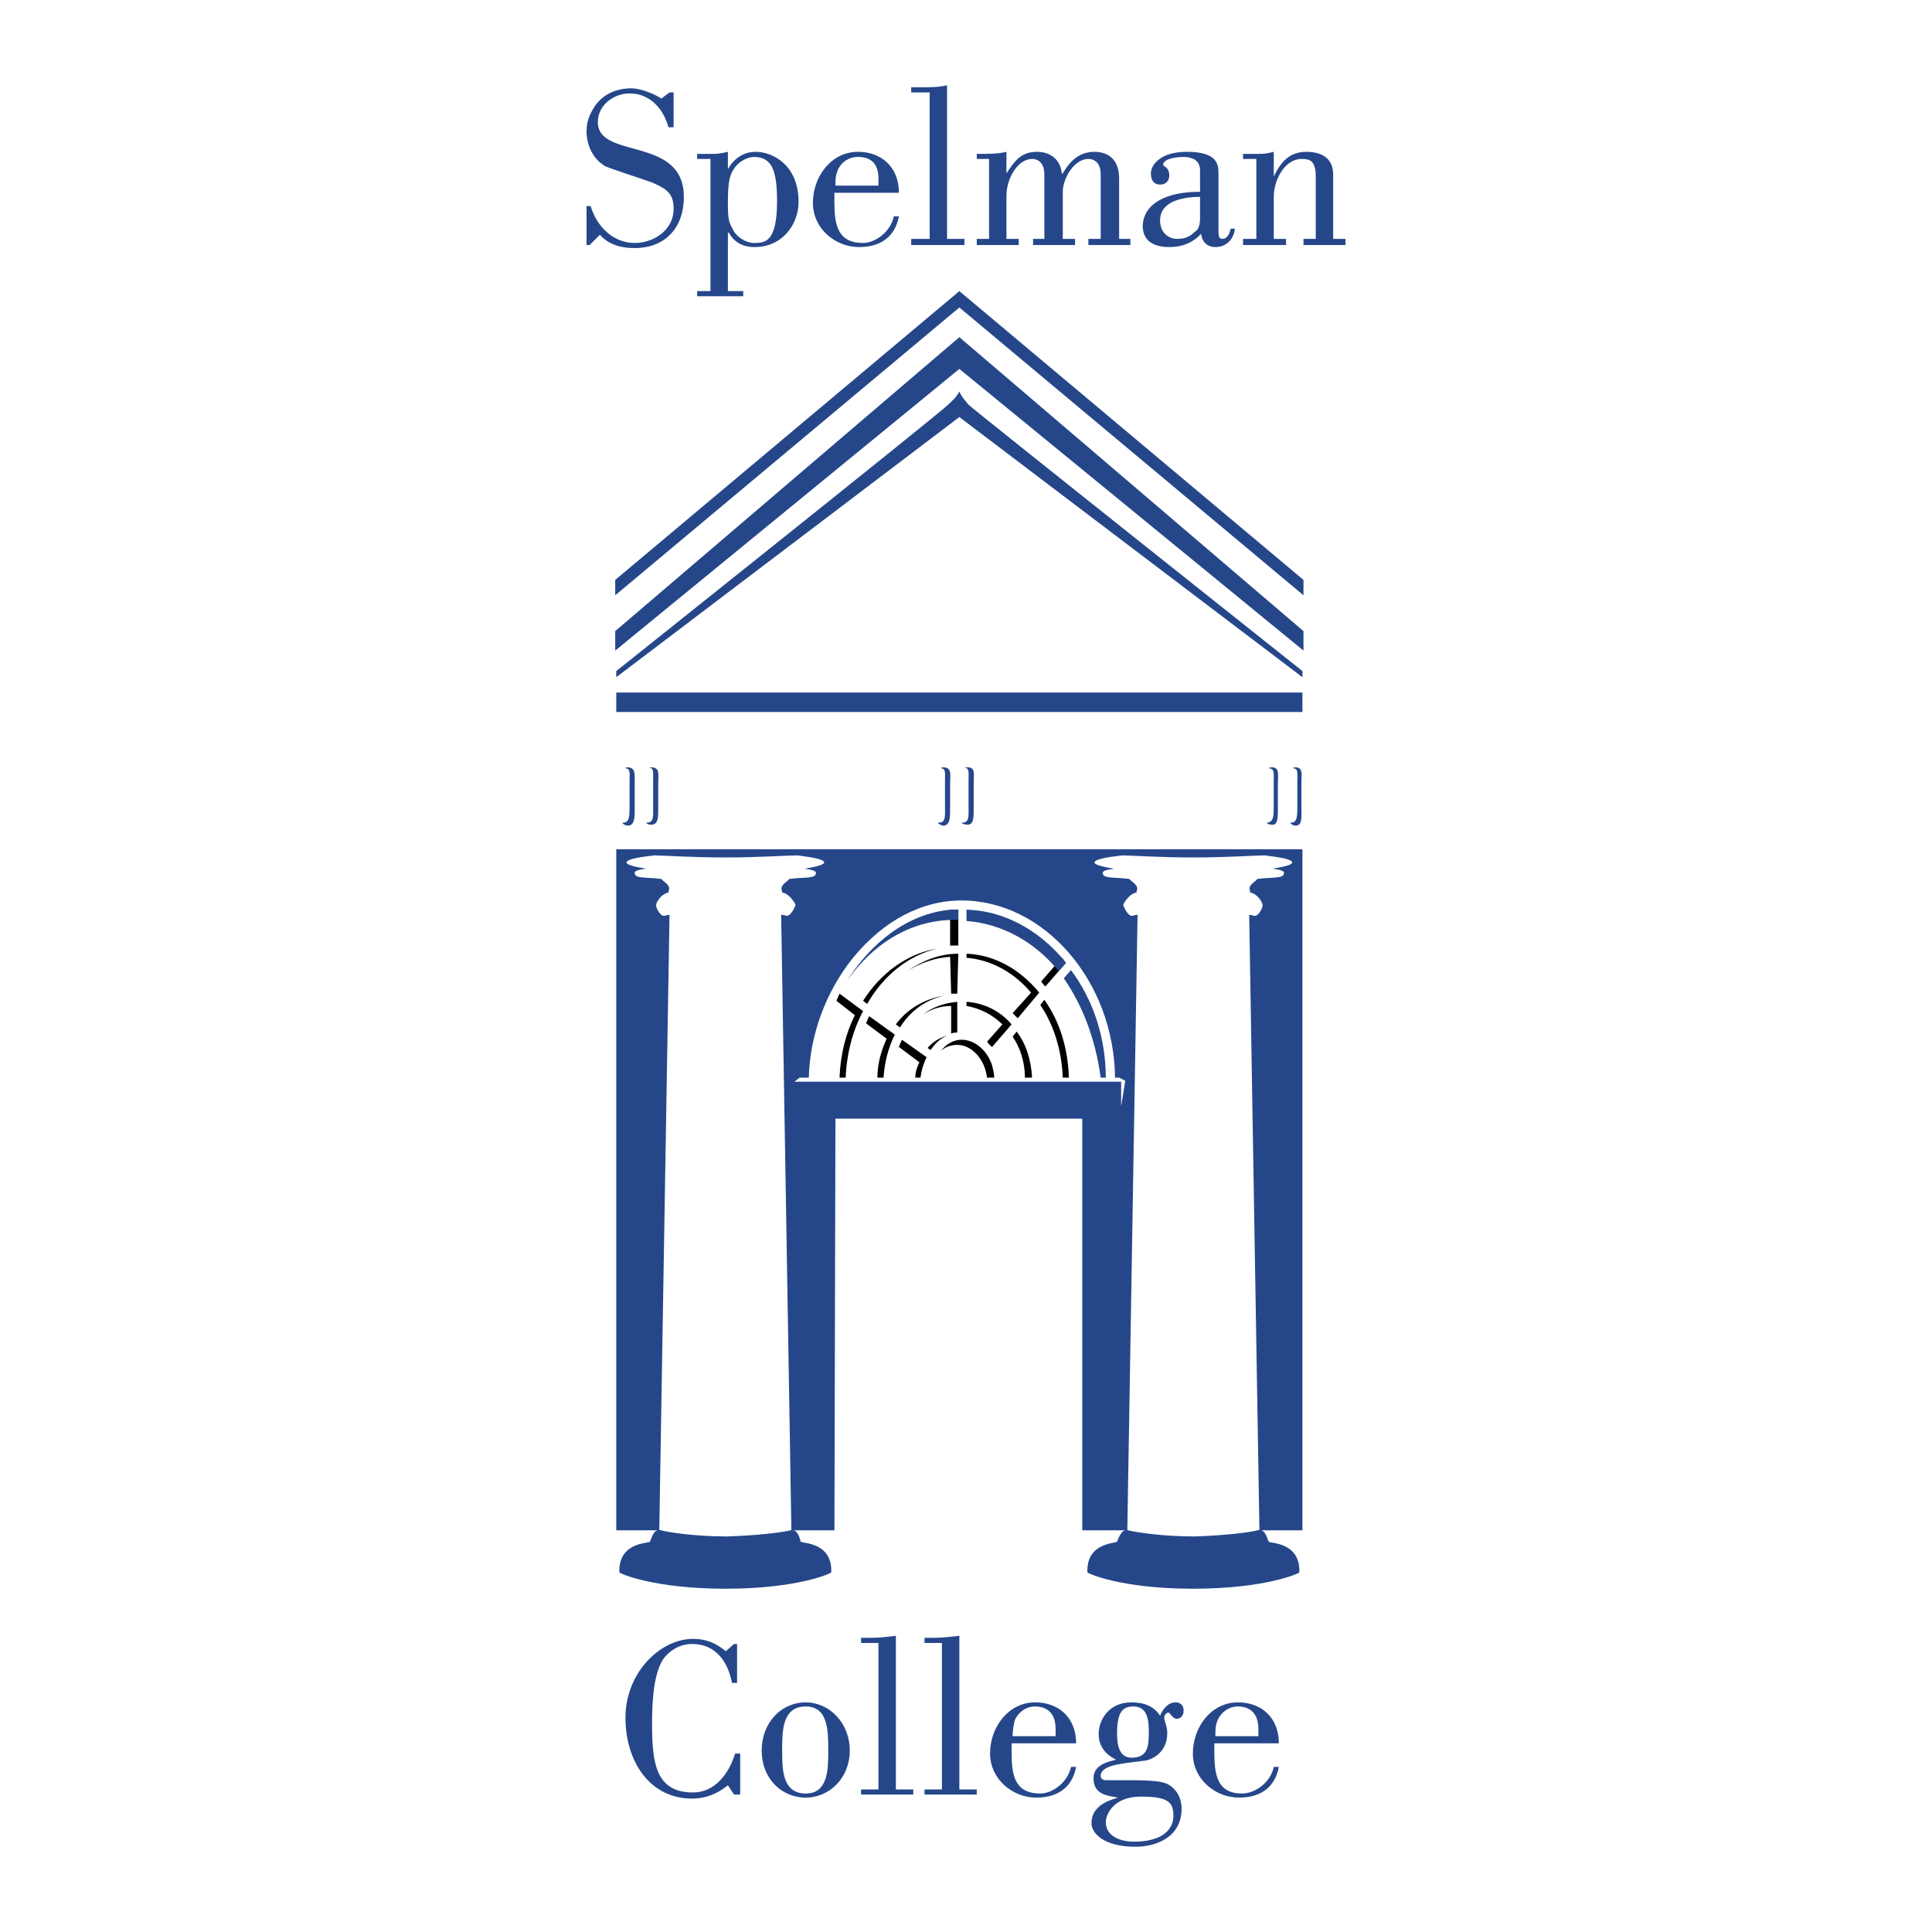 <svg width="50" height="50" viewBox="0 0 50 50" fill="none" xmlns="http://www.w3.org/2000/svg">
<g id="spelman-college 1">
<g id="Group">
<path id="Vector" fill-rule="evenodd" clip-rule="evenodd" d="M32.912 19.858C32.885 19.858 32.859 19.858 32.832 19.885C32.991 19.885 32.964 20.018 32.964 20.203V20.866C32.964 21.104 32.964 21.29 32.779 21.29C32.806 21.317 32.832 21.343 32.912 21.343C33.071 21.369 33.071 21.157 33.071 20.945V20.282C33.071 20.044 33.123 19.858 32.912 19.858ZM33.521 19.858C33.495 19.858 33.468 19.858 33.468 19.885C33.601 19.885 33.575 20.018 33.575 20.203V20.866C33.575 21.104 33.575 21.29 33.416 21.29H33.389C33.416 21.343 33.442 21.343 33.521 21.369C33.707 21.369 33.68 21.157 33.68 20.945V20.282C33.68 20.044 33.733 19.858 33.521 19.858ZM16.24 19.858C16.213 19.858 16.187 19.858 16.187 19.885C16.32 19.885 16.293 20.018 16.293 20.203V20.866C16.293 21.104 16.293 21.29 16.134 21.29H16.108C16.134 21.343 16.161 21.343 16.24 21.369C16.426 21.369 16.426 21.157 16.426 20.945V20.282C16.426 20.044 16.452 19.858 16.24 19.858ZM16.85 19.858H16.797C16.929 19.885 16.903 19.991 16.903 20.203V20.866C16.903 21.104 16.929 21.29 16.744 21.29H16.717C16.744 21.317 16.77 21.343 16.85 21.343C17.035 21.343 17.035 21.157 17.035 20.945V20.282C17.035 20.044 17.088 19.858 16.85 19.858ZM25.04 19.858H24.96C25.093 19.885 25.066 19.991 25.066 20.203V20.866C25.066 21.104 25.093 21.29 24.907 21.29H24.881C24.907 21.317 24.96 21.343 25.04 21.343C25.199 21.343 25.199 21.157 25.199 20.945V20.282C25.199 20.044 25.252 19.858 25.04 19.858ZM24.404 19.858C24.377 19.858 24.377 19.858 24.35 19.885C24.483 19.885 24.456 20.018 24.456 20.203V20.866C24.456 21.104 24.483 21.29 24.297 21.29H24.271C24.297 21.343 24.35 21.343 24.404 21.369C24.589 21.369 24.589 21.157 24.589 20.945V20.282C24.589 20.044 24.642 19.858 24.404 19.858ZM18.785 41.116C20.64 41.116 21.514 40.718 21.514 40.691C21.541 39.896 20.746 39.949 20.719 39.896C20.693 39.763 20.613 39.552 20.455 39.605C20.243 39.657 19.633 39.737 18.811 39.763C17.99 39.763 17.301 39.657 17.115 39.605C16.93 39.552 16.877 39.763 16.823 39.896C16.797 39.949 16.002 39.896 16.029 40.691C16.028 40.718 16.903 41.116 18.785 41.116ZM30.871 41.116C32.753 41.116 33.627 40.718 33.627 40.691C33.654 39.896 32.859 39.949 32.832 39.896C32.779 39.763 32.727 39.552 32.541 39.605C32.355 39.657 31.719 39.737 30.924 39.763C30.076 39.763 29.413 39.657 29.201 39.605C29.042 39.552 28.963 39.763 28.91 39.896C28.91 39.949 28.115 39.896 28.141 40.691C28.141 40.718 29.015 41.116 30.871 41.116Z" fill="#25478A"/>
<path id="Vector_2" fill-rule="evenodd" clip-rule="evenodd" d="M24.801 24.47V23.543H24.589V24.47H24.801ZM24.616 25.716H24.774L24.801 24.682C24.297 24.682 23.873 24.868 23.476 25.133C23.82 24.921 24.191 24.788 24.589 24.762L24.616 25.716ZM24.616 26.749C24.669 26.723 24.722 26.723 24.774 26.723V25.928C24.456 25.955 24.138 26.06 23.9 26.246C24.112 26.114 24.35 26.034 24.616 26.034V26.749ZM25.729 27.889C25.729 27.784 25.702 27.678 25.676 27.571C25.543 27.174 25.225 26.908 24.881 26.908C24.695 26.908 24.483 27.015 24.351 27.2C24.457 27.094 24.616 27.041 24.775 27.041C25.146 27.041 25.49 27.412 25.543 27.889H25.729ZM24.006 27.121L24.085 27.174C24.192 27.015 24.324 26.882 24.51 26.803C24.324 26.856 24.139 26.962 24.006 27.121ZM23.821 27.889C23.847 27.704 23.9 27.518 23.98 27.36L23.343 26.909C23.317 26.962 23.291 27.015 23.264 27.095L23.794 27.492C23.741 27.598 23.688 27.73 23.688 27.889H23.821ZM26.71 27.889C26.683 27.412 26.551 27.015 26.312 26.697L26.206 26.829C26.392 27.094 26.524 27.465 26.524 27.889H26.71ZM22.866 27.889C22.893 27.465 22.999 27.095 23.158 26.776L22.495 26.299C22.469 26.352 22.442 26.405 22.416 26.485L22.946 26.882C22.813 27.174 22.707 27.518 22.707 27.889H22.866ZM23.184 26.511L23.291 26.591C23.555 26.166 23.953 25.875 24.43 25.769C23.927 25.849 23.476 26.114 23.184 26.511ZM27.663 27.889C27.637 27.121 27.425 26.432 27.028 25.875L26.922 26.008C27.266 26.511 27.478 27.174 27.504 27.889H27.663ZM21.886 27.889C21.912 27.254 22.071 26.67 22.336 26.166L21.727 25.716C21.7 25.769 21.673 25.849 21.647 25.901L22.124 26.273C21.886 26.75 21.753 27.28 21.727 27.889H21.886Z" fill="black"/>
<path id="Vector_3" fill-rule="evenodd" clip-rule="evenodd" d="M22.336 25.901L22.442 25.981C22.867 25.239 23.503 24.735 24.245 24.55C23.476 24.682 22.787 25.186 22.336 25.901ZM26.948 25.398C26.975 25.451 27.002 25.477 27.054 25.53L27.584 24.921C27.558 24.894 27.532 24.841 27.505 24.814L27.478 24.788L26.948 25.398ZM26.18 26.511C26.035 26.34 25.857 26.2 25.656 26.1C25.456 26 25.237 25.941 25.013 25.928V26.034C25.364 26.094 25.688 26.261 25.941 26.511L25.544 26.961C25.597 27.015 25.623 27.067 25.676 27.094L26.18 26.511ZM26.895 25.689C26.418 25.106 25.756 24.709 25.014 24.682V24.788C25.676 24.841 26.259 25.186 26.684 25.69L26.206 26.22L26.339 26.352L26.895 25.689Z" fill="black"/>
<path id="Vector_4" fill-rule="evenodd" clip-rule="evenodd" d="M24.695 23.807H24.802V23.543H24.59C23.476 23.649 22.522 24.417 21.913 25.398C22.548 24.47 23.529 23.807 24.695 23.807ZM28.485 27.889H28.618C28.618 26.829 28.274 25.849 27.717 25.106L27.531 25.318C28.008 26.008 28.353 26.882 28.485 27.889Z" fill="#25478A"/>
<path id="Vector_5" fill-rule="evenodd" clip-rule="evenodd" d="M33.707 21.979H15.949V39.604H17.062L17.327 23.675C17.274 23.675 17.221 23.701 17.195 23.701C17.089 23.728 16.956 23.463 16.983 23.41C16.983 23.356 17.115 23.118 17.327 23.092C17.3 23.092 17.3 23.092 17.3 23.065C17.38 22.906 17.168 22.826 17.115 22.747C16.691 22.694 16.426 22.747 16.426 22.588C16.426 22.535 16.532 22.508 16.717 22.482C16.399 22.429 16.214 22.376 16.214 22.323C16.214 22.243 16.479 22.19 16.929 22.137C17.115 22.137 17.91 22.191 18.758 22.191H18.784C19.606 22.191 20.428 22.137 20.64 22.137C21.064 22.191 21.329 22.244 21.329 22.323C21.329 22.376 21.143 22.429 20.825 22.482C21.011 22.509 21.117 22.535 21.117 22.588C21.117 22.747 20.852 22.694 20.428 22.747C20.375 22.826 20.163 22.906 20.242 23.065C20.242 23.092 20.242 23.092 20.216 23.092C20.428 23.118 20.561 23.356 20.587 23.41C20.587 23.462 20.454 23.728 20.349 23.701C20.349 23.701 20.296 23.675 20.216 23.675L20.481 39.604H21.595L21.621 28.95H28.009V39.604H29.175L29.44 23.675C29.36 23.675 29.334 23.701 29.307 23.701C29.201 23.728 29.069 23.463 29.069 23.41C29.095 23.356 29.228 23.118 29.44 23.092C29.413 23.092 29.413 23.092 29.413 23.065C29.493 22.906 29.281 22.826 29.228 22.747C28.804 22.694 28.539 22.747 28.539 22.588C28.539 22.535 28.645 22.508 28.83 22.482C28.512 22.429 28.327 22.376 28.327 22.323C28.327 22.243 28.591 22.19 29.043 22.137C29.228 22.137 30.023 22.191 30.845 22.191H30.898C31.719 22.191 32.541 22.137 32.727 22.137C33.177 22.191 33.442 22.244 33.442 22.323C33.442 22.376 33.257 22.429 32.939 22.482C33.124 22.509 33.23 22.535 33.23 22.588C33.23 22.747 32.965 22.694 32.541 22.747C32.488 22.826 32.276 22.906 32.355 23.065C32.355 23.092 32.355 23.092 32.329 23.092C32.541 23.118 32.673 23.356 32.673 23.41C32.7 23.462 32.568 23.728 32.462 23.701C32.435 23.701 32.382 23.675 32.329 23.675L32.594 39.604H33.707V21.979H33.707ZM28.857 27.889H28.963L29.122 27.969L29.015 28.631V27.995H20.561L20.693 27.889H20.932C20.958 26.776 21.382 25.636 22.098 24.762C22.866 23.834 23.847 23.304 24.881 23.304C27.028 23.303 28.83 25.397 28.857 27.889Z" fill="#25478A"/>
<path id="Vector_6" fill-rule="evenodd" clip-rule="evenodd" d="M25.013 23.542V23.834C25.967 23.913 26.789 24.39 27.399 25.132L27.584 24.921C27.558 24.894 27.532 24.841 27.505 24.814C26.842 24.046 25.967 23.569 25.013 23.542ZM15.949 17.923H33.707V18.427H15.949V17.923ZM24.828 10.131C24.748 10.29 24.642 10.369 24.536 10.475C24.298 10.714 15.949 17.367 15.949 17.367V17.526L24.828 10.793L33.707 17.526V17.367C33.707 17.367 25.332 10.714 25.066 10.475C24.96 10.343 24.881 10.263 24.828 10.131Z" fill="#25478A"/>
<path id="Vector_7" fill-rule="evenodd" clip-rule="evenodd" d="M33.734 15.008L24.828 7.534L15.922 15.008V15.406L24.828 7.958L33.734 15.406V15.008Z" fill="#25478A"/>
<path id="Vector_8" fill-rule="evenodd" clip-rule="evenodd" d="M33.734 16.333L24.828 8.726L15.922 16.333V16.837L24.828 9.548L33.734 16.837V16.333ZM15.26 6.341H15.18V5.334H15.286C15.445 5.864 15.869 6.288 16.426 6.288C16.93 6.288 17.433 5.943 17.433 5.413C17.433 5.069 17.327 4.91 16.877 4.724C16.665 4.645 15.763 4.353 15.658 4.3C15.313 4.088 15.18 3.717 15.18 3.399C15.18 3.134 15.26 2.948 15.419 2.71C15.604 2.471 15.896 2.286 16.346 2.286C16.611 2.286 17.009 2.471 17.115 2.551L17.327 2.392H17.433V3.293H17.3C17.168 2.816 16.823 2.418 16.294 2.418C15.896 2.418 15.472 2.71 15.472 3.16C15.472 4.141 17.698 3.505 17.698 5.095C17.698 5.917 17.194 6.42 16.426 6.42C16.081 6.42 15.763 6.341 15.525 6.076L15.26 6.341ZM18.864 4.724C18.944 4.167 19.394 4.062 19.501 4.062C19.951 4.062 20.11 4.353 20.11 5.201C20.11 6.288 19.792 6.288 19.501 6.288C19.315 6.288 19.05 6.129 18.971 5.943C18.864 5.758 18.838 5.678 18.838 5.281C18.838 5.095 18.838 4.936 18.864 4.724ZM18.387 7.534H18.043V7.666H19.235V7.534H18.838V6.023H18.864C18.997 6.261 19.209 6.394 19.527 6.394C20.269 6.394 20.667 5.784 20.667 5.227C20.667 4.273 20.004 3.929 19.553 3.929C19.262 3.929 18.997 4.088 18.838 4.38V3.929C18.732 3.955 18.599 3.982 18.493 3.982H18.042V4.114H18.387L18.387 7.534ZM21.621 4.804C21.621 4.671 21.621 4.539 21.674 4.432C21.674 4.379 21.833 4.061 22.204 4.061C22.495 4.061 22.734 4.194 22.734 4.618V4.804H21.621ZM23.131 5.599C23.052 5.996 22.654 6.288 22.336 6.288C21.674 6.288 21.594 5.811 21.594 5.228V4.989H23.264C23.264 4.327 22.813 3.929 22.204 3.929C21.515 3.929 21.038 4.565 21.038 5.254C21.038 5.917 21.621 6.394 22.23 6.394C22.76 6.394 23.158 6.156 23.264 5.599L23.131 5.599ZM23.582 6.341V6.182H24.059V2.392H23.582V2.259H23.847C24.059 2.259 24.298 2.259 24.51 2.206V6.182H24.96V6.341H23.582ZM29.254 6.182V6.341H28.167V6.182H28.486V4.512C28.486 4.247 28.353 4.114 28.167 4.114C27.796 4.114 27.505 4.618 27.505 4.962V6.182H27.823V6.341H26.736V6.182H27.028V4.512C27.028 4.247 26.895 4.114 26.71 4.114C26.339 4.114 26.047 4.618 26.047 5.068V6.182H26.365V6.341H25.279V6.182H25.597V4.114H25.279V3.982H25.384C25.597 3.982 25.835 3.982 26.047 3.929V4.486C26.259 4.167 26.418 3.929 26.843 3.929C27.187 3.929 27.452 4.141 27.478 4.486H27.505C27.691 4.167 27.93 3.929 28.327 3.929C28.539 3.929 28.963 4.009 28.963 4.618V6.182H29.254ZM31.057 5.652C31.057 5.89 30.977 5.97 30.924 5.996C30.792 6.129 30.659 6.182 30.474 6.182C30.209 6.182 30.023 5.996 30.023 5.705C30.023 5.175 30.686 5.095 31.057 5.095V5.652ZM31.852 5.917C31.825 6.023 31.772 6.182 31.64 6.182C31.534 6.182 31.534 6.102 31.534 5.917V4.512C31.534 4.273 31.534 3.929 30.712 3.929C30.023 3.929 29.785 4.273 29.785 4.485C29.785 4.671 29.864 4.777 30.023 4.777C30.182 4.777 30.261 4.671 30.261 4.538C30.261 4.326 30.102 4.3 30.102 4.273C30.102 4.088 30.5 4.062 30.633 4.062C30.845 4.062 31.057 4.141 31.057 4.406V4.963C30.156 4.963 29.599 5.281 29.573 5.837C29.573 6.261 29.891 6.394 30.261 6.394C30.58 6.394 30.872 6.288 31.083 6.05C31.11 6.261 31.242 6.394 31.455 6.394C31.72 6.394 31.931 6.209 31.958 5.917L31.852 5.917ZM32.514 4.114H32.17V3.982H32.62C32.753 3.982 32.859 3.955 32.965 3.929V4.565C33.151 4.194 33.362 3.929 33.813 3.929C34.025 3.929 34.502 3.982 34.502 4.512V6.182H34.821V6.341H33.734V6.182H34.052V4.591C34.052 4.167 33.919 4.114 33.681 4.114C33.257 4.114 32.965 4.645 32.965 5.095V6.182H33.283V6.341H32.17V6.182H32.514V4.114H32.514ZM19.076 43.554H18.944C18.838 42.997 18.52 42.546 17.91 42.546C17.512 42.546 17.221 42.811 17.115 43.023C16.876 43.474 16.876 44.296 16.876 44.64C16.876 45.647 16.983 46.389 17.936 46.389C18.493 46.389 18.864 45.912 19.023 45.382H19.156V46.442H18.997L18.838 46.204C18.546 46.442 18.228 46.548 17.91 46.548C16.824 46.548 16.187 45.594 16.187 44.454C16.187 43.288 17.088 42.414 17.936 42.414C18.281 42.414 18.52 42.52 18.785 42.732L18.997 42.546H19.076V43.554ZM20.852 44.163C21.435 44.163 21.435 44.799 21.435 45.303C21.435 45.78 21.435 46.416 20.852 46.416C20.242 46.416 20.242 45.78 20.242 45.303C20.242 44.799 20.242 44.163 20.852 44.163ZM20.852 44.057C20.216 44.057 19.712 44.587 19.712 45.303C19.712 46.019 20.216 46.522 20.852 46.522C21.462 46.522 21.992 46.019 21.992 45.303C21.992 44.587 21.462 44.057 20.852 44.057ZM22.284 46.443V46.31H22.734V42.52H22.284V42.387H22.522C22.761 42.387 22.973 42.36 23.185 42.334V46.31H23.635V46.443H22.284ZM23.927 46.443V46.31H24.377V42.52H23.927V42.387H24.165C24.377 42.387 24.616 42.36 24.828 42.334V46.31H25.278V46.443H23.927ZM26.206 44.932C26.206 44.799 26.233 44.641 26.259 44.534C26.259 44.508 26.418 44.163 26.789 44.163C27.081 44.163 27.319 44.322 27.319 44.746V44.932H26.206ZM27.717 45.727C27.637 46.124 27.24 46.416 26.922 46.416C26.259 46.416 26.18 45.939 26.18 45.356V45.117H27.85C27.85 44.454 27.399 44.057 26.79 44.057C26.101 44.057 25.623 44.693 25.623 45.382C25.623 46.045 26.207 46.522 26.816 46.522C27.347 46.522 27.744 46.283 27.85 45.727H27.717ZM28.618 47.158C28.618 46.946 28.83 46.496 29.52 46.496C30.261 46.496 30.368 46.655 30.368 46.999C30.368 47.105 30.341 47.662 29.334 47.662C29.015 47.662 28.618 47.529 28.618 47.158ZM28.618 46.072C28.538 46.072 28.485 46.018 28.485 45.965C28.485 45.674 29.015 45.647 29.598 45.568C29.731 45.568 30.209 45.409 30.209 44.852C30.209 44.667 30.129 44.534 30.129 44.455C30.129 44.402 30.181 44.322 30.235 44.322C30.288 44.322 30.34 44.481 30.447 44.481C30.579 44.481 30.632 44.375 30.632 44.269C30.632 44.11 30.526 44.057 30.42 44.057C30.209 44.057 30.076 44.269 30.023 44.402C29.864 44.163 29.625 44.057 29.281 44.057C28.698 44.057 28.433 44.508 28.433 44.879C28.433 45.197 28.618 45.409 28.883 45.541C28.671 45.595 28.3 45.674 28.3 46.019C28.3 46.443 28.644 46.469 28.936 46.522C28.644 46.602 28.247 46.761 28.247 47.185C28.247 47.424 28.538 47.794 29.387 47.794C29.943 47.794 30.579 47.53 30.579 46.814C30.579 46.628 30.527 46.469 30.42 46.337C30.235 46.125 30.076 46.072 29.254 46.072H28.618V46.072ZM29.334 44.163C29.705 44.163 29.731 44.534 29.731 44.826C29.731 45.197 29.705 45.489 29.281 45.489C28.963 45.489 28.909 45.144 28.909 44.879C28.909 44.322 29.042 44.163 29.334 44.163ZM31.454 44.932C31.454 44.799 31.454 44.641 31.507 44.534C31.507 44.508 31.666 44.163 32.037 44.163C32.329 44.163 32.567 44.322 32.567 44.746V44.932H31.454ZM32.965 45.727C32.886 46.124 32.488 46.416 32.143 46.416C31.507 46.416 31.427 45.939 31.427 45.356V45.117H33.097C33.097 44.454 32.647 44.057 32.037 44.057C31.348 44.057 30.871 44.693 30.871 45.382C30.871 46.045 31.454 46.522 32.064 46.522C32.594 46.522 32.992 46.283 33.097 45.727H32.965Z" fill="#25478A"/>
</g>
</g>
</svg>

